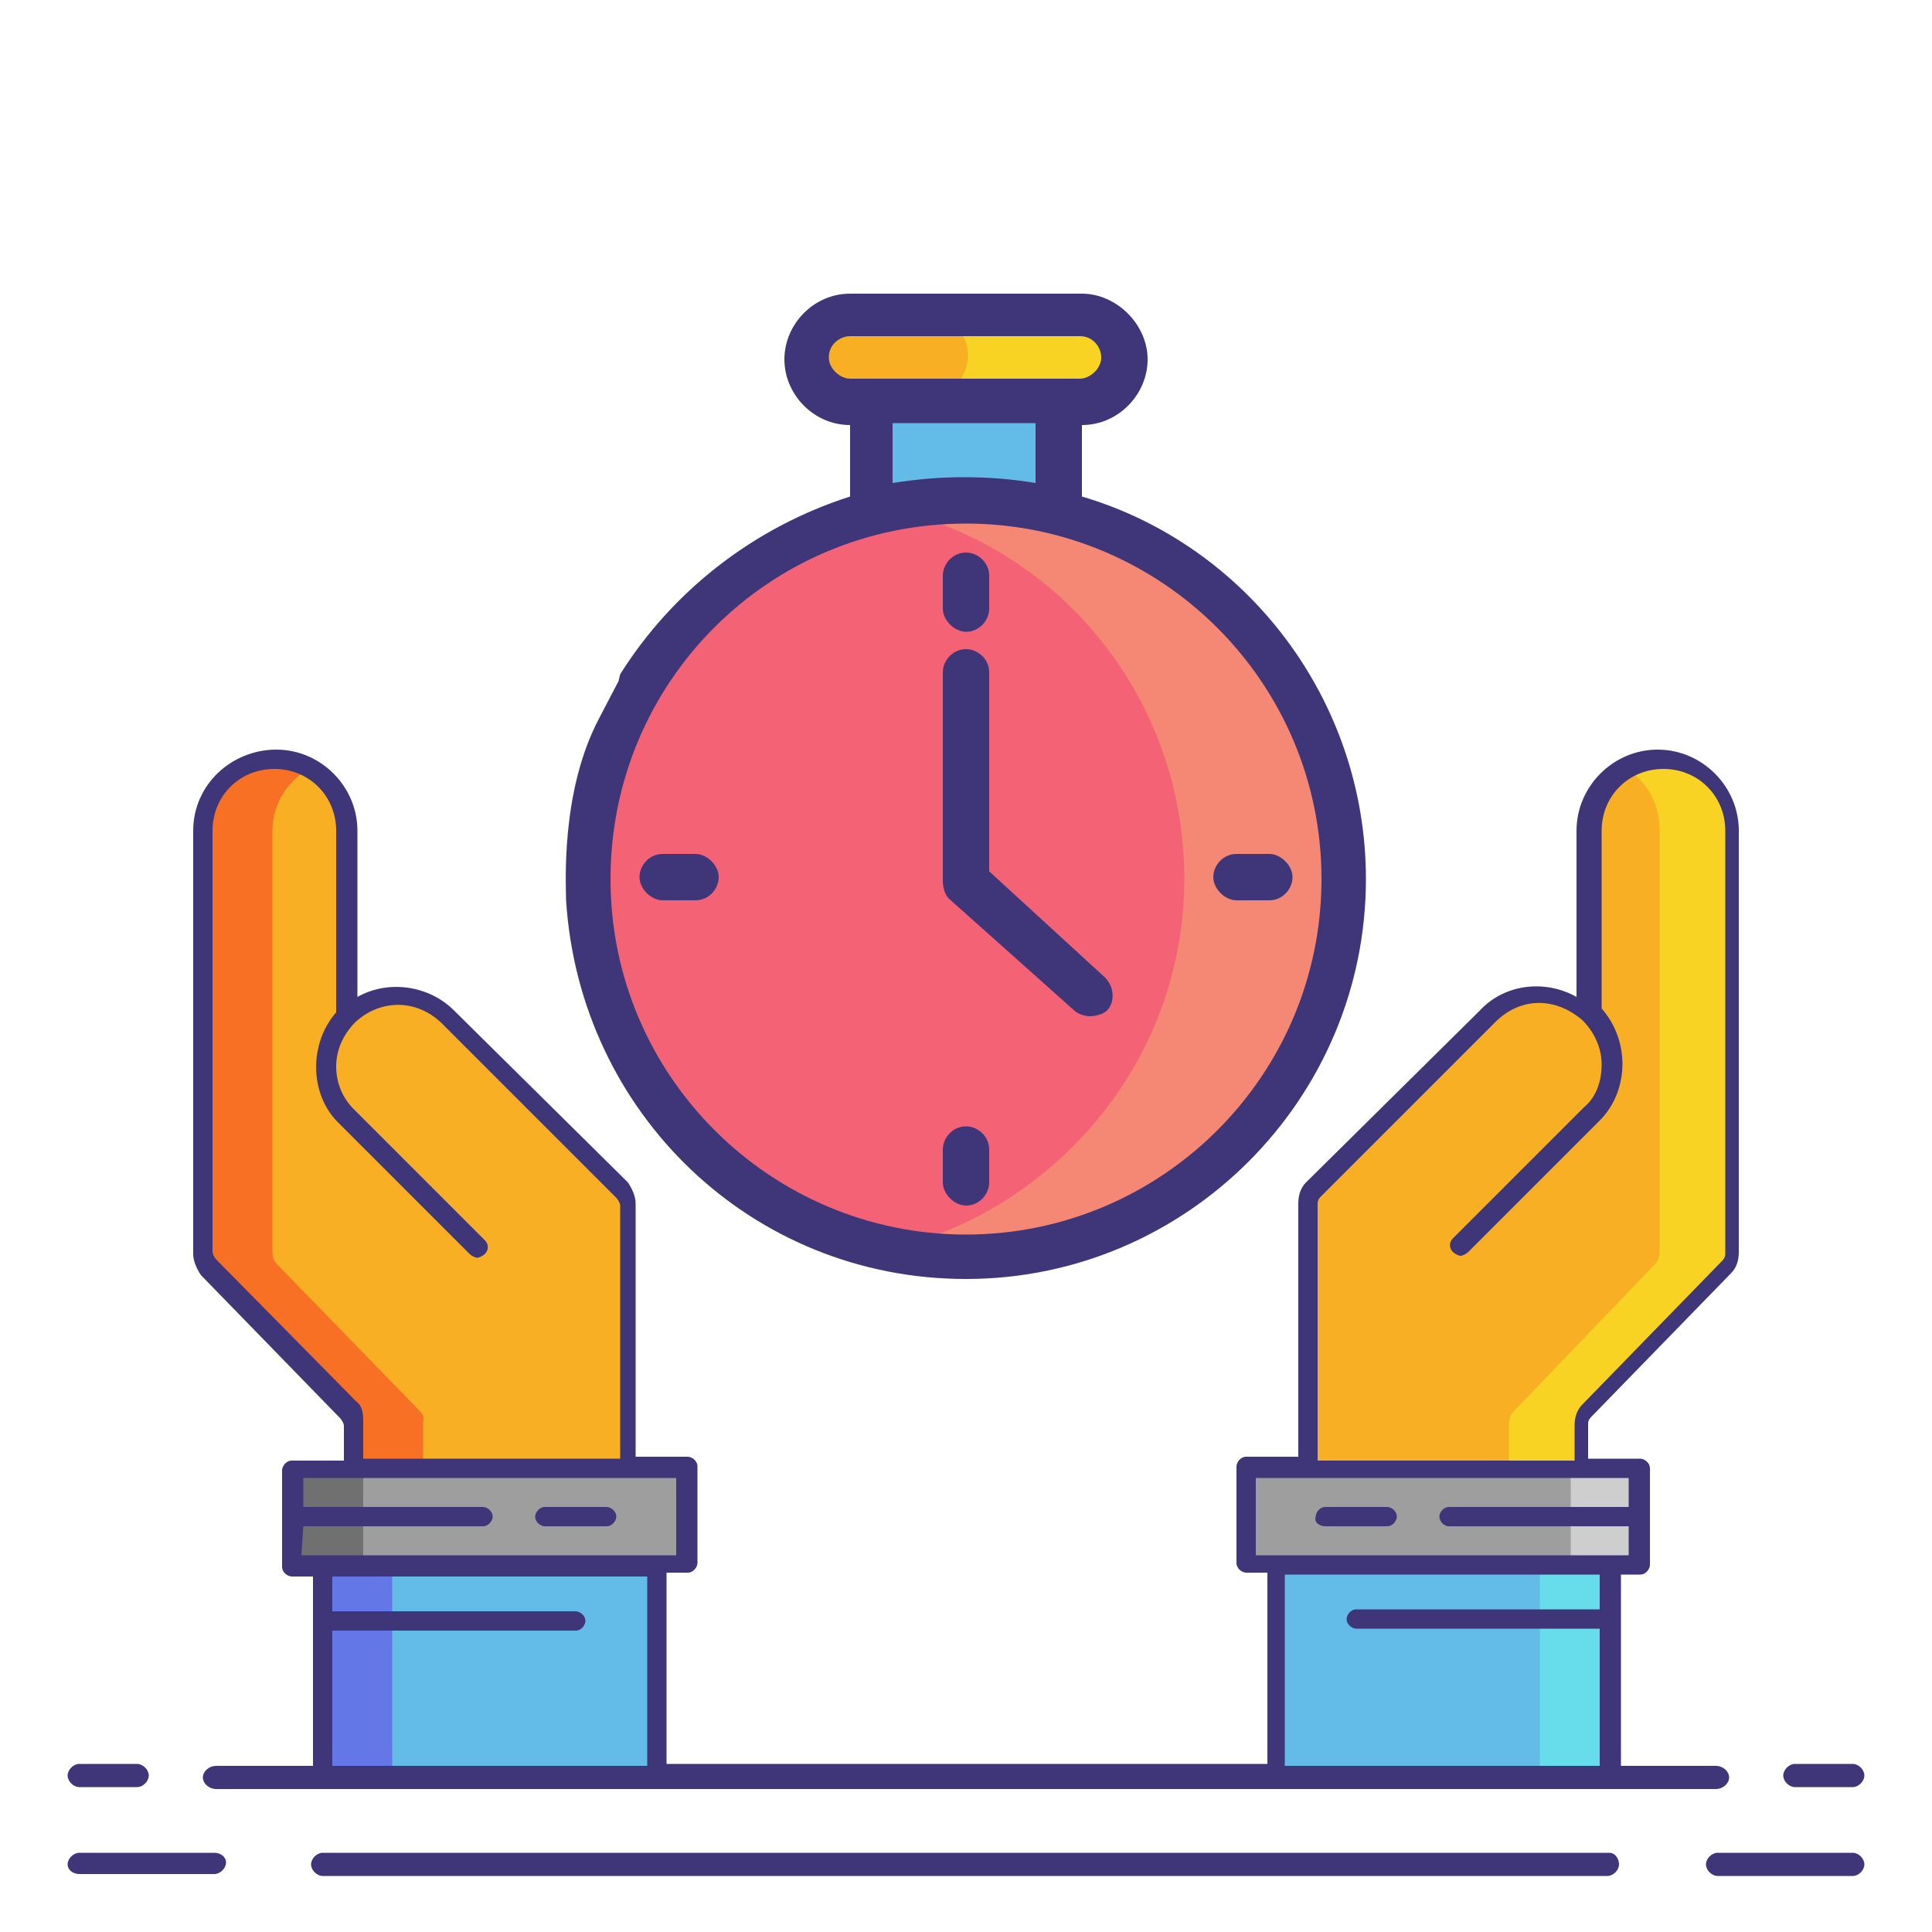 <?xml version="1.0" encoding="utf-8"?>
<!-- Generator: Adobe Illustrator 24.0.0, SVG Export Plug-In . SVG Version: 6.00 Build 0)  -->
<svg version="1.1" id="Layer_1" xmlns="http://www.w3.org/2000/svg" xmlns:xlink="http://www.w3.org/1999/xlink" x="0px" y="0px"
	 viewBox="0 0 100 100" style="enable-background:new 0 0 100 100;" xml:space="preserve">
<style type="text/css">
	.st0{fill:#63BCE7;}
	.st1{fill:#F46275;}
	.st2{fill:#F48875;}
	.st3{fill:#F8AF23;}
	.st4{fill:#F8D323;}
	.st5{fill:#3F3679;}
	.st6{fill:#9E9E9E;}
	.st7{fill:#F87023;}
	.st8{fill:#707070;}
	.st9{fill:#CECECE;}
	.st10{fill:#6377E7;}
	.st11{fill:#67DCEB;}
</style>
<g>
	<g>
		<path class="st0" d="M45.3,20.8h9.6v11.4h-9.6V20.8z"/>
		<circle class="st1" cx="50" cy="45.5" r="19.5"/>
		<g>
			<path class="st2" d="M50,25.9c-1.4,0-2.8,0.1-4.1,0.4c8.9,1.9,15.4,9.8,15.4,19.2s-6.7,17.2-15.4,19.2c1.3,0.3,2.7,0.4,4.1,0.4
				c10.8,0,19.5-8.8,19.5-19.5S60.8,25.9,50,25.9z"/>
		</g>
		<path class="st3" d="M56,20.8H44c-1.2,0-2.3-1-2.3-2.3s1-2.3,2.3-2.3h11.9c1.2,0,2.3,1,2.3,2.3C58.2,19.7,57.2,20.8,56,20.8z"/>
		<g>
			<path class="st4" d="M56,16.1h-8.2c1.2,0,2.3,1,2.3,2.3c0,1.2-1,2.3-2.3,2.3H56c1.2,0,2.3-1,2.3-2.3S57.2,16.1,56,16.1z"/>
		</g>
		<g>
			<path class="st5" d="M34.1,68.8"/>
			<path class="st5" d="M50,32.7c0.7,0,1.2-0.6,1.2-1.2v-1.7c0-0.7-0.6-1.2-1.2-1.2c-0.7,0-1.2,0.6-1.2,1.2v1.7
				C48.8,32.1,49.4,32.7,50,32.7z"/>
			<path class="st5" d="M50,62.4c0.7,0,1.2-0.6,1.2-1.2v-1.7c0-0.7-0.6-1.2-1.2-1.2c-0.7,0-1.2,0.6-1.2,1.2v1.7
				C48.8,61.8,49.4,62.4,50,62.4z"/>
			<path class="st5" d="M64,46.6h1.7c0.7,0,1.2-0.6,1.2-1.2s-0.6-1.2-1.2-1.2H64c-0.7,0-1.2,0.6-1.2,1.2S63.4,46.6,64,46.6z"/>
			<path class="st5" d="M34.3,46.6h1.7c0.7,0,1.2-0.6,1.2-1.2s-0.6-1.2-1.2-1.2h-1.7c-0.7,0-1.2,0.6-1.2,1.2S33.7,46.6,34.3,46.6z"
				/>
			<path class="st5" d="M55.6,52.3c0.2,0.2,0.6,0.3,0.8,0.3c0.3,0,0.7-0.1,0.9-0.3c0.4-0.4,0.4-1.2-0.1-1.7l-6-5.5V34.8
				c0-0.7-0.6-1.2-1.2-1.2c-0.7,0-1.2,0.6-1.2,1.2v10.8c0,0.3,0.1,0.7,0.3,0.9L55.6,52.3z"/>
			<path class="st5" d="M32.2,34.9L31,37.2c-2,3.8-1.7,8.6-1.7,9.4 M29.3,46.6c0.7,11,9.6,19.6,20.7,19.6c11.4,0,20.7-9.3,20.7-20.7
				c0-9.3-6.2-17.3-14.7-19.8V22c1.9,0,3.4-1.6,3.4-3.4s-1.6-3.4-3.4-3.4H44c-1.9,0-3.4,1.6-3.4,3.4S42.1,22,44,22v3.7
				c-5,1.6-9.2,4.9-11.9,9.2 M42.9,18.5c0-0.7,0.6-1.1,1.1-1.1h11.9c0.7,0,1.1,0.6,1.1,1.1c0,0.6-0.6,1.1-1.1,1.1h-1.1h-9.6H44
				C43.5,19.6,42.9,19.1,42.9,18.5z M46.4,21.9h7.2V25c-1.2-0.2-2.4-0.3-3.7-0.3s-2.4,0.1-3.7,0.3v-3.1H46.4z M50,27.1
				c10.1,0,18.4,8.2,18.4,18.4S60.1,63.9,50,63.9s-18.4-8.2-18.4-18.4S39.8,27.1,50,27.1z"/>
		</g>
	</g>
	<g>
		<path class="st0" d="M83.3,92H66.1V81h17.2V92z"/>
		<path class="st6" d="M84.8,81H64.6v-5.1h20.3V81z"/>
		<path class="st3" d="M77,52.6c1.4-1.4,3.7-1.4,5.2-0.1l0,0V43c0-2.1,1.6-3.7,3.7-3.7c2.1,0,3.7,1.6,3.7,3.7v21.9
			c0,0.3-0.1,0.5-0.3,0.7L82,73c-0.2,0.2-0.3,0.4-0.3,0.7v2.2h-14V62.3c0-0.3,0.1-0.5,0.3-0.7L77,52.6z"/>
		<path class="st4" d="M85.8,39.3c-0.6,0-1.3,0.2-1.8,0.4c1.2,0.6,1.9,1.9,1.9,3.2v21.9c0,0.3-0.1,0.5-0.3,0.7L78.4,73
			c-0.2,0.2-0.3,0.4-0.3,0.7v2.2h3.6v-2.3c0-0.3,0.1-0.5,0.3-0.7l7.2-7.4c0.2-0.2,0.3-0.4,0.3-0.7V43C89.5,40.9,87.9,39.3,85.8,39.3
			L85.8,39.3z"/>
		<path class="st3" d="M23,52.6c-1.4-1.4-3.7-1.4-5.2-0.1l0,0V43c0-2.1-1.6-3.7-3.7-3.7s-3.7,1.6-3.7,3.7v21.9
			c0,0.3,0.1,0.5,0.3,0.7L18,73c0.2,0.2,0.3,0.4,0.3,0.7v2.2h13.9V62.3c0-0.3-0.1-0.5-0.3-0.7L23,52.6z"/>
		<path class="st7" d="M21.6,72.9l-7.2-7.4c-0.2-0.2-0.3-0.4-0.3-0.7V43c0-1.4,0.8-2.6,1.9-3.2c-0.5-0.3-1.2-0.4-1.8-0.4
			c-2.1,0-3.7,1.6-3.7,3.7v21.9c0,0.3,0.1,0.5,0.3,0.7L18,73c0.2,0.2,0.3,0.4,0.3,0.7v2.2h3.6v-2.3C22,73.3,21.8,73.1,21.6,72.9
			L21.6,72.9z"/>
		<path class="st6" d="M15.2,75.9h20.4v5H15.2V75.9z"/>
		<path class="st0" d="M16.7,81h17.2v11H16.7V81z"/>
		<path class="st8" d="M15.2,75.9h3.6v5h-3.6V75.9z"/>
		<path class="st9" d="M81.3,75.9h3.6v5h-3.6V75.9z"/>
		<path class="st10" d="M16.7,81h3.6v11h-3.6C16.7,92,16.7,81,16.7,81z"/>
		<path class="st11" d="M79.7,81h3.6v11h-3.6V81z"/>
		<path class="st5" d="M28.2,79h3.2c0.3,0,0.5-0.3,0.5-0.5c0-0.3-0.3-0.5-0.5-0.5h-3.2c-0.3,0-0.5,0.3-0.5,0.5
			C27.7,78.8,28,79,28.2,79z"/>
		<path class="st5" d="M68.6,79h3.2c0.3,0,0.5-0.3,0.5-0.5c0-0.3-0.3-0.5-0.5-0.5h-3.2c-0.3,0-0.5,0.3-0.5,0.5
			C68,78.8,68.3,79,68.6,79z"/>
		<path class="st5" d="M85.3,92c0-0.3-0.3-0.5-0.5-0.5h-0.9v-10h1c0.3,0,0.5-0.3,0.5-0.5v-5c0-0.3-0.3-0.5-0.5-0.5h-2.7v-1.8
			c0-0.2,0.1-0.3,0.2-0.4l7.2-7.4c0.3-0.3,0.4-0.7,0.4-1.1V43c0-2.3-1.9-4.2-4.2-4.2c-2.3,0-4.2,1.9-4.2,4.2v8.6
			c-1.6-0.9-3.7-0.7-5,0.7l-9,8.9c-0.3,0.3-0.4,0.7-0.4,1.1v13.1h-2.7c-0.3,0-0.5,0.3-0.5,0.5v5c0,0.3,0.3,0.5,0.5,0.5h1.1v9.9H34.5
			v-9.9h1.1c0.3,0,0.5-0.3,0.5-0.5v-5c0-0.3-0.3-0.5-0.5-0.5h-2.7V62.3c0-0.4-0.2-0.8-0.4-1.1l-9-8.9c-1.3-1.3-3.4-1.6-5-0.7V43
			c0-2.3-1.9-4.2-4.2-4.2S10,40.6,10,43v21.9c0,0.4,0.2,0.8,0.4,1.1l7.2,7.4c0.1,0.1,0.2,0.3,0.2,0.4v1.8h-2.7
			c-0.3,0-0.5,0.3-0.5,0.5v5c0,0.3,0.3,0.5,0.5,0.5h1.1v9.9h-0.9c-0.3,0-0.5,0.3-0.5,0.5c0,0.3,0.3,0.5,0.5,0.5h1.4h17.1h32.1h17.2
			h1.4C85,92.4,85.3,92.3,85.3,92L85.3,92z M68.2,62.3c0-0.2,0.1-0.3,0.2-0.4l9-9c1.3-1.3,3.1-1.3,4.5-0.1c0.6,0.6,1,1.4,1,2.3
			s-0.3,1.7-0.9,2.2l-6.8,6.8c-0.2,0.2-0.2,0.5,0,0.7c0.1,0.1,0.3,0.2,0.4,0.2c0.1,0,0.3-0.1,0.4-0.2l6.8-6.8
			c1.5-1.5,1.6-4.1,0.1-5.8V43c0-1.8,1.4-3.2,3.2-3.2s3.2,1.4,3.2,3.2v21.9c0,0.2-0.1,0.3-0.2,0.4l-7.2,7.4
			c-0.3,0.3-0.4,0.7-0.4,1.1v1.8H68.2V62.3L68.2,62.3z M65,76.5h2.7h13.9h2.7V78H75c-0.3,0-0.5,0.3-0.5,0.5S74.7,79,75,79h9.3v1.5
			h-1.1H66.1H65V76.5L65,76.5z M18.4,72.5l-7.2-7.3c-0.1-0.1-0.2-0.3-0.2-0.4V43c0-1.8,1.4-3.2,3.2-3.2s3.2,1.4,3.2,3.2v9.4
			C16,54,16,56.6,17.5,58.1l6.8,6.8c0.1,0.1,0.3,0.2,0.4,0.2c0.1,0,0.3-0.1,0.4-0.2c0.2-0.2,0.2-0.5,0-0.7l-6.8-6.8
			c-0.6-0.6-0.9-1.4-0.9-2.2c0-0.9,0.4-1.7,1-2.3c1.3-1.2,3.2-1.2,4.5,0.1l9,9c0.1,0.1,0.2,0.3,0.2,0.4v13.1H18.8v-1.8
			C18.8,73.2,18.8,72.8,18.4,72.5L18.4,72.5z M15.7,79H25c0.3,0,0.5-0.3,0.5-0.5c0-0.3-0.3-0.5-0.5-0.5h-9.3v-1.5h2.7h13.9H35v4
			h-1.1H16.7h-1.1L15.7,79z M17.2,91.5v-7.1h12.6c0.3,0,0.5-0.3,0.5-0.5c0-0.3-0.3-0.5-0.5-0.5H17.2v-1.8h16.3v9.9L17.2,91.5
			L17.2,91.5z M66.5,91.5v-10h16.3v1.8H70.2c-0.3,0-0.5,0.3-0.5,0.5c0,0.3,0.3,0.5,0.5,0.5h12.6v7.1C82.8,91.5,66.5,91.5,66.5,91.5z
			"/>
	</g>
</g>
<g>
	<path class="st5" d="M11.1,95.9h-7c-0.3,0-0.6,0.3-0.6,0.6S3.8,97,4.1,97h7c0.3,0,0.6-0.3,0.6-0.6S11.4,95.9,11.1,95.9z"/>
	<path class="st5" d="M95.9,95.9h-7c-0.3,0-0.6,0.3-0.6,0.6s0.3,0.6,0.6,0.6h7c0.3,0,0.6-0.3,0.6-0.6S96.2,95.9,95.9,95.9z"/>
	<path class="st5" d="M83.3,95.9H16.7c-0.3,0-0.6,0.3-0.6,0.6s0.3,0.6,0.6,0.6h66.5c0.3,0,0.6-0.3,0.6-0.6S83.6,95.9,83.3,95.9z"/>
	<path class="st5" d="M88.8,91.4H11.2c-0.4,0-0.7,0.3-0.7,0.6s0.3,0.6,0.7,0.6h77.6c0.4,0,0.7-0.3,0.7-0.6S89.2,91.4,88.8,91.4z"/>
	<path class="st5" d="M4.1,92.5h3c0.3,0,0.6-0.3,0.6-0.6s-0.3-0.6-0.6-0.6h-3c-0.3,0-0.6,0.3-0.6,0.6S3.8,92.5,4.1,92.5z"/>
	<path class="st5" d="M92.9,92.5h3c0.3,0,0.6-0.3,0.6-0.6s-0.3-0.6-0.6-0.6h-3c-0.3,0-0.6,0.3-0.6,0.6S92.6,92.5,92.9,92.5z"/>
</g>
</svg>
